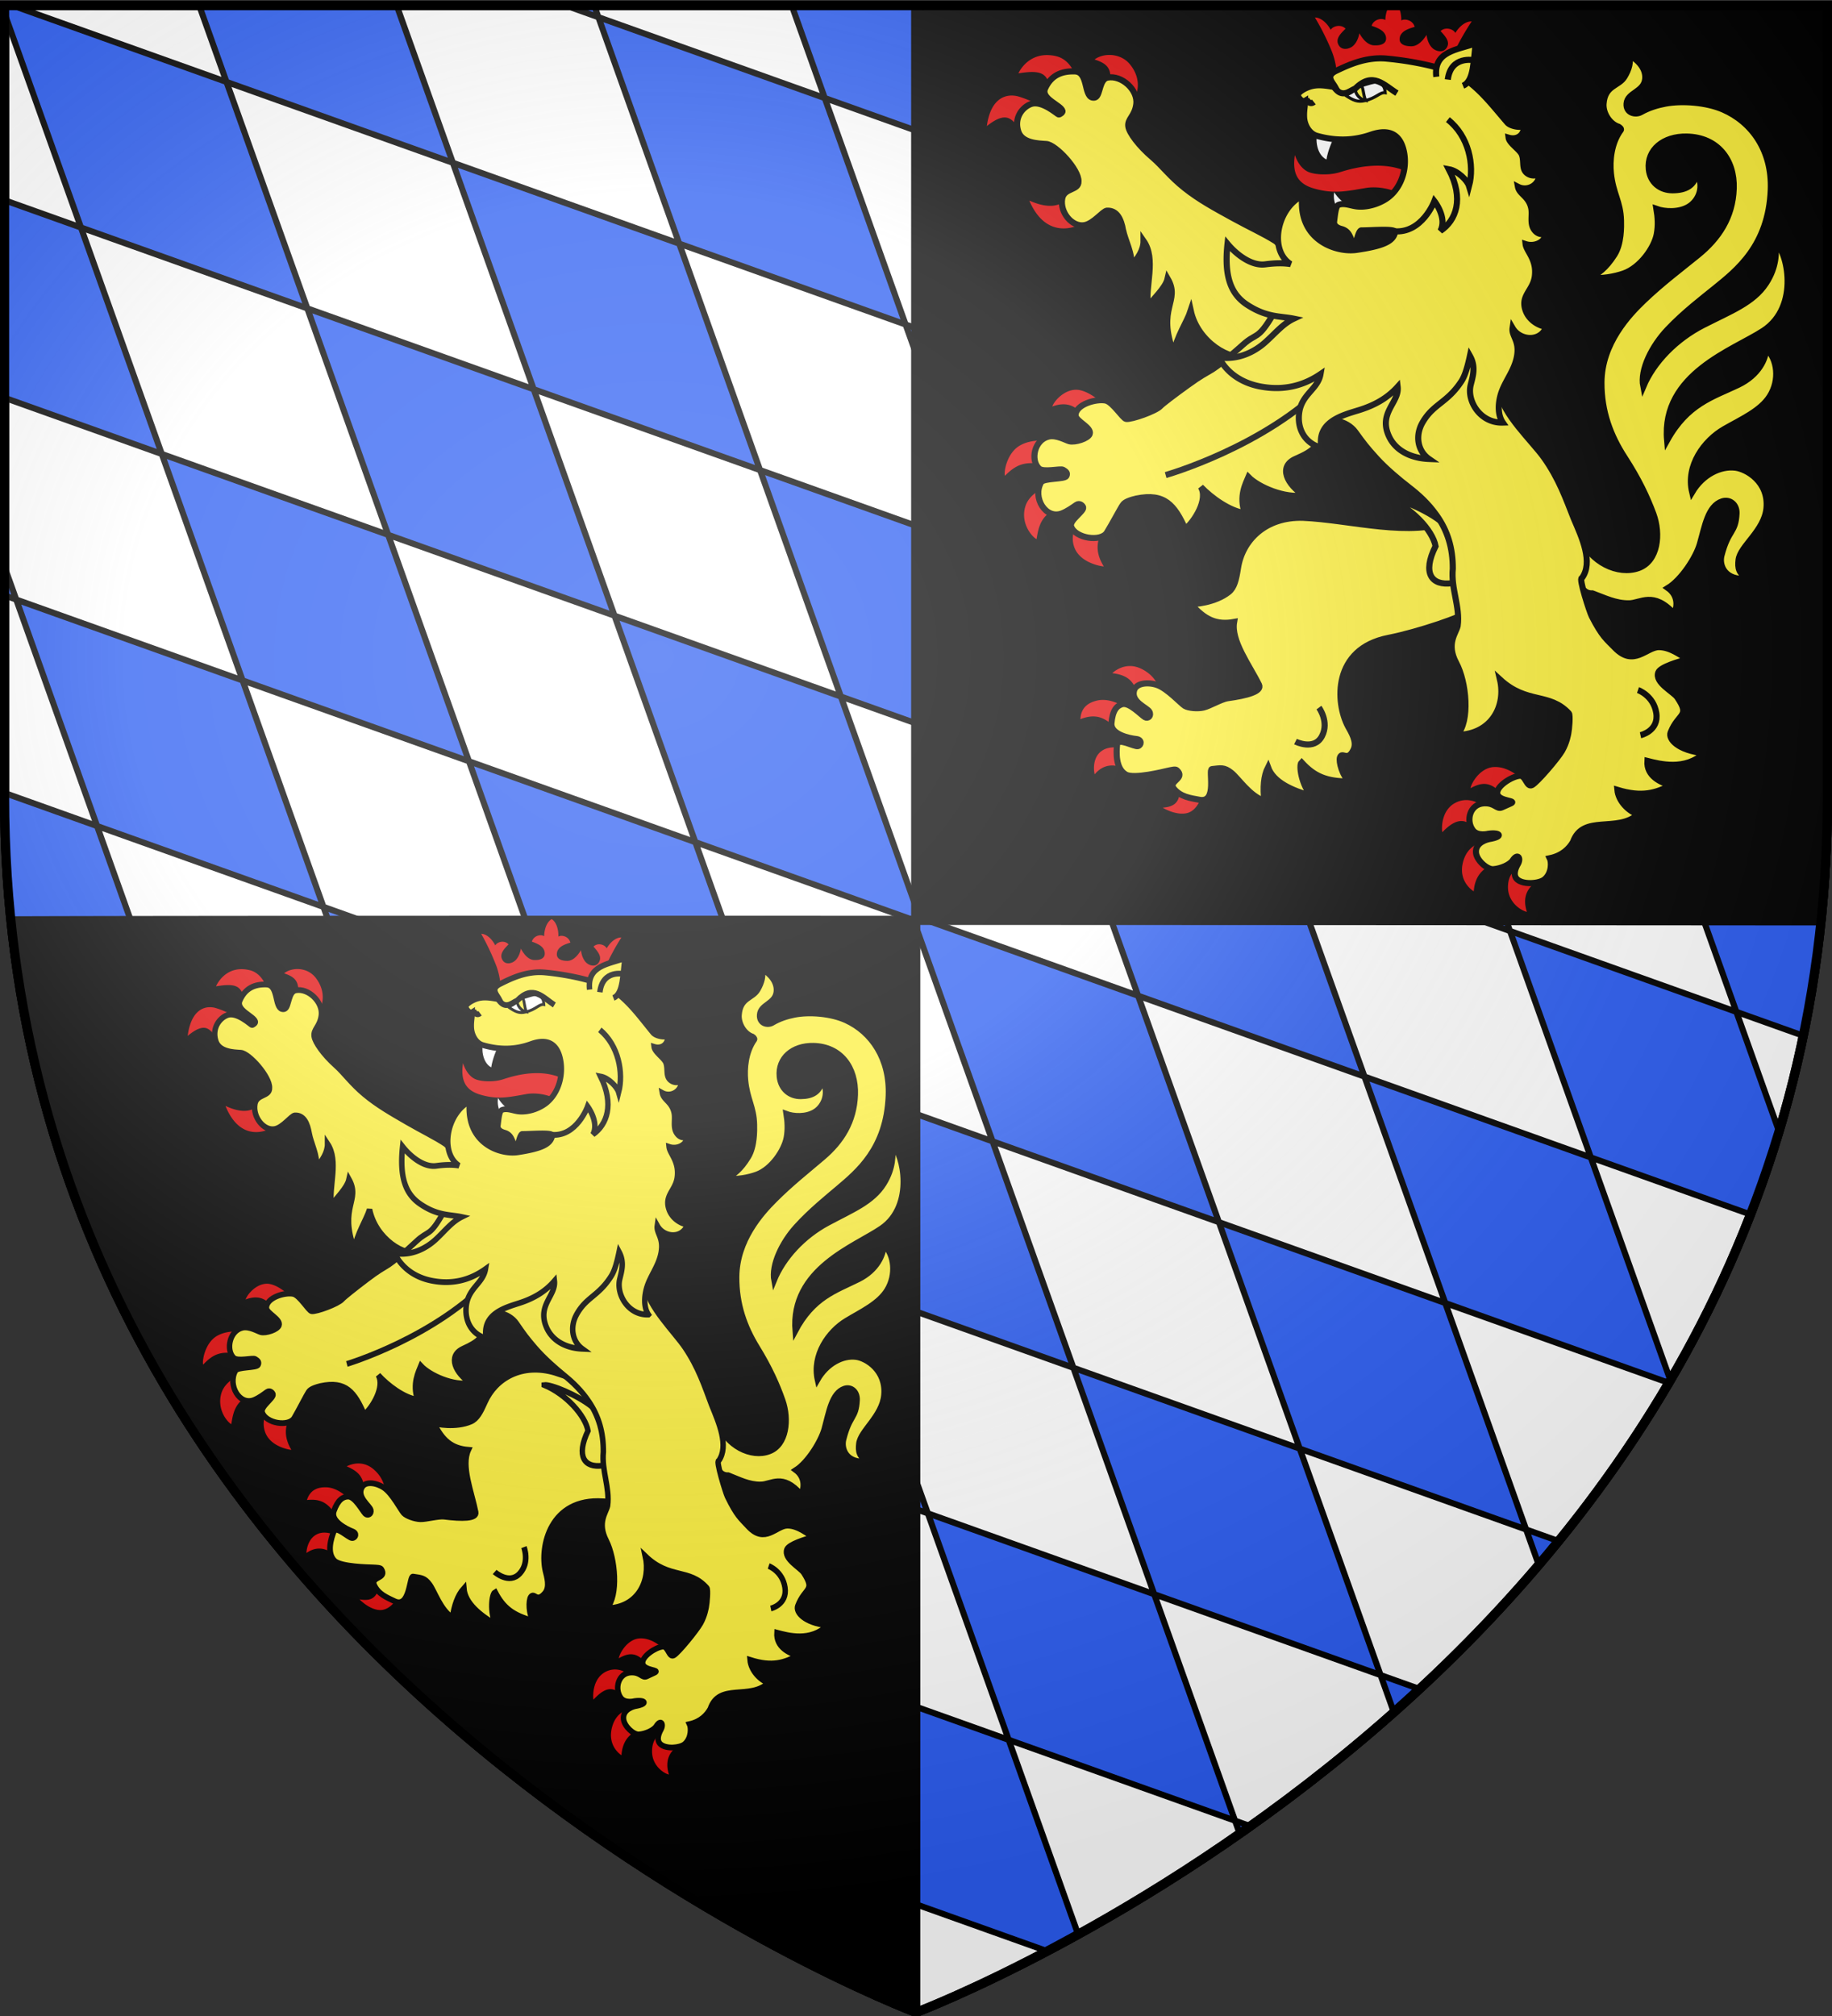 <svg xmlns="http://www.w3.org/2000/svg" xmlns:xlink="http://www.w3.org/1999/xlink" style="enable-background:new" height="660" width="600" version="1.0"><rect width="100%" height="100%" fill="#333333" stroke="none"/><defs><radialGradient cx="747.221" cy="220.836" r="300" fx="747.221" fy="220.836" id="d" xlink:href="#a" gradientUnits="userSpaceOnUse" gradientTransform="matrix(1.562 0 0 1.367 -952.518 -86.74)"/><linearGradient id="a"><stop style="stop-color:#fff;stop-opacity:.314" offset="0"/><stop style="stop-color:#fff;stop-opacity:.251" offset=".37"/><stop style="stop-color:#6b6b6b;stop-opacity:.125" offset=".72"/><stop style="stop-color:#000;stop-opacity:.125" offset="1"/></linearGradient></defs><g style="fill:#2b5df2;stroke:#000;stroke-width:3"><g style="fill:#fff" transform="matrix(-1 0 0 1 600 0)"><path d="M300 658.838s298.5-112.436 298.5-398.181V1.838H1.5v258.819C1.5 546.402 300 658.838 300 658.838Z" id="e"/><path d="M300 658.838S1.5 546.402 1.5 260.657V1.838h597v258.819c0 285.745-298.5 398.181-298.5 398.181z"/></g><path style="stroke-width:2" d="M300.094 301.318v2.366l24.98 69.962 74.137 26.471-26.47-74.137-69.073-24.662h-3.574zm72.646 24.662 74.137 26.471-18.264-51.144c-20.609-.003-42.784.004-64.681.006zm74.137 26.471 26.47 74.139 72.764 25.98c.249-.42.5-.84.746-1.263l-25.843-72.383zm74.137 26.473 51.965 18.555a368.54 368.54 0 0 0 9.521-27.512l-13.822-38.71-74.137-26.47zm-26.473-74.137-1.236-3.463-8.477-.006zm74.137 26.47 21.722 7.757a375.522 375.522 0 0 0 5.912-37.545c-8.932-.035-24.038-.055-38.298-.078zm-95.33 95.333-74.137-26.473 26.473 74.137 74.136 26.473zm26.472 74.137 3.934 11.015a450.434 450.434 0 0 0 6.172-7.408zm-74.136-26.473-74.14-26.47 26.474 74.136 74.136 26.47zm26.47 74.137 4.155 11.632a518.35 518.35 0 0 0 8.035-7.279zm-74.136-26.471-74.137-26.473 26.47 74.137 74.137 26.473zm26.47 74.137 1.354 3.789c1.028-.72 2.065-1.465 3.1-2.2zm-74.136-26.473-30.258-10.803v64.684l42.385 15.133a581.73 581.73 0 0 0 10.486-5.684zm-26.471-74.137-3.787-10.605v9.254zm47.664-47.664-26.47-74.137-24.981-8.92v64.684zM1.5 1.838h2.712L74.177 26.82l26.473 74.139-74.136-26.473L1.5 4.435Zm25.014 72.647 26.47 74.137L1.5 130.24l-.001-64.685Zm26.47 74.137 74.138 26.471 26.47 74.137-74.136-26.47zm26.472 74.138 26.472 74.135-74.137-26.47-26.472-74.136ZM5.319 196.289l-3.82-1.365v-9.333zm26.472 74.135 10.95 30.67-39.117.025A390.364 390.364 0 0 1 1.5 260.37v-.762zm74.137 26.471 11.634 4.155-10.15.004zm47.665-47.665 74.137 26.471 9.03 25.295c-23.007.009-43.518.018-64.673.029zm74.137 26.471-26.472-74.135 74.137 26.47 24.697 69.171v3.76h-1.604zm47.665-47.664-26.471-74.138 51.168 18.27v64.686zm-26.471-74.138-74.137-26.47-26.471-74.138 74.137 26.471Zm-26.471-74.137L195.98 5.627l74.138 26.472 26.471 74.134Zm74.137 26.471 3.502 1.252v8.557zM270.12 32.1l-10.805-30.26h40.777V42.8zM195.98 5.627l-10.61-3.789h9.259zM148.317 53.29 74.177 26.82 65.258 1.84h64.684zm26.47 74.138 26.472 74.137-74.136-26.473-26.472-74.135z"/><path d="M299.906 658.5S30.694 556.262 3.687 301.469c102.338-.393 592.688 0 592.688 0a390.395 390.395 0 0 0 2.125-40.75V2.188H299.906Z" style="fill:#000"/><g style="fill:#fcef3c;stroke-width:2" id="b"><path d="M370.291 217.548c-3.953-.105-6.707 2.668-7.023 3.217 7.272.682 7.675 3.47 9.73 8.47 2.728-1.87 5.137-3.472 6.718-4.322.117-1.136-1.705-4.554-5.856-6.484-1.269-.59-2.462-.852-3.569-.881zm-8.613 11.102a9.042 9.042 0 0 0-2.452.201c-6.032 1.386-5.849 5.876-5.904 7.366 6.648-2.968 9.182.279 13.137 3.531l3.093-8.105c-1.216-.85-4.376-2.821-7.874-2.993zm8.724 16.614s-5.359-2.285-9.197-.251c-4.138 2.192-3.701 7.66-2.867 9.559 3.452-4.953 8.128-3.838 11.655-1.354zm15.123 10.951c1.233 6.667-1.453 7.646-6.164 7.787 1.63 1.476 7.042 4.015 10.553 2.301 3.858-1.882 4.726-7.79 4.336-7.953z" style="fill:#e20909;stroke-width:1"/><path d="M426.797 169.514c-12.407-.382-19.929 7.433-21.33 16.365-.6 3.834-1.19 6.452-3.013 7.913-4.47 3.583-11.766 4.148-12.453 3.88 4.476 5.19 8.377 7.001 14.179 5.95-1.083 6.19 4.976 14.093 8.156 20.562 1.074 2.184-4.06 3.544-10.248 4.391-2.014.276-5.927 2.574-7.858 3.04-2 .484-5.04.202-6.222-.534-1.22-.76-5.67-5.657-8.998-6.812-3.095-1.075-6.933-.629-7.597 1.783-1.057 3.848 4.288 5.562 5.026 6.957.713 1.348-.443 2.375-1.45 1.788-1.197-.697-5.094-4.926-7.433-4.271-1.763.494-3.192 1.996-3.548 6.265-.302 3.62 5.835 4.914 8.15 5.156 1.886.196 1.68 2 .552 2.31-1.212.332-6.61-2.933-6.861-.482-.251 2.45-.535 7.8 2.85 9.784 2.661 1.56 12.49-.95 13.616-1.193 1.342-.29 2.65-.634 3.097-.226 3.04 2.77-3.042 3.541-.924 6.092 2.251 2.71 5.43 3.05 8.366 3.607 6.033 1.145 2.75-10.018 4.078-10.045 2.861-.3 3.976-.693 6.327 1.191s5.944 7.598 10.845 9.209c-.515-4.301-.247-8.147 1.184-10.984 1.795 4.973 7.944 7.597 14.17 9.353-3.174-3.613-4.155-10.024-3.184-10.968 4.163 4.529 8.024 6.249 15.709 6.268-2.324-1.72-3.596-6.575-3.119-7.916.732-2.056 2.486 1.617 4.458-2.546 1.244-2.624-.92-5.898-1.824-7.584-4.146-7.733-5.12-25.376 13.2-28.98 9.962-1.96 24.971-7.151 26.247-8.711 10.168-12.435.306-23.503-5.209-29.849-13.49 5.902-33.276-.075-48.939-.763z"/><path d="M431.965 231.655s3.44 4.632 1.001 9.327c-2.542 4.897-8.684 1.791-8.684 1.791"/></g><g style="fill:#fcef3c;stroke-width:2" id="c"><g style="fill:#e20909;stroke:none"><path d="M342.513 18.039c-5.561.177-8.278 4.434-8.962 5.973 9.792-1.588 9.133 1.247 11.36 6.938l8.339-3.607c-.991-2.994-2.701-7.851-7.353-8.948a12.87 12.87 0 0 0-3.384-.356zm20.889-.047c-1.874-.01-3.67.535-4.924 1.488 3.974 1.292 6.226 2.862 4.73 9.117l7.684 4.646c1.68-2.177 3.255-7.124-.794-12.147-1.732-2.15-4.286-3.09-6.696-3.104zm-31.953 13.29c-3.332-.053-7.17 2.078-8.247 9.993 8.206-6.462 8.675-.344 13.3 3.684l5.163-9.751s-3.486-2.245-8.022-3.588a8.253 8.253 0 0 0-2.194-.339zm20.204 31.066c-3.22 5.742-8.03 6.17-14.542 3.323 4.834 11.361 13.944 11.12 21.754 4.624zM490.681 251.154a8.293 8.293 0 0 0-1.686-.02c-4.194.392-7.031 4.975-7.39 6.902 4.117-2.183 6.83-2.14 10.981 2.584 1.429-1.461 3.551-3.457 5.687-5.475-.52-.712-3.717-3.575-7.592-3.991zm-9.42 10.848a7.633 7.633 0 0 0-4.081.573c-5.374 2.33-5.04 9.012-4.8 9.865 4.87-5.012 7.985-4.7 11.83-.047l1.1-8.476c-.446-.606-2.004-1.64-4.05-1.915zm5.058 13.671s-5.316.17-7.075 6.23c-1.758 6.054 2.34 9.23 3.427 9.905.334-4.741 2.888-8.493 8.721-9.243zm11.572 8.17c-1.302.788-3.969 1.894-4.012 6.537-.046 4.993 4.285 7.775 6.203 8.144-1.614-4.819.236-8.125 3.428-9.967zM352.53 127.598c-3.755-.082-7.14 3.379-7.897 5.479 4.024-1.449 6.816-.632 9.22 1.845l5.93-3.945s-3.262-2.83-6.498-3.321a5.863 5.863 0 0 0-.756-.058zm-10.938 16.617c-2.043-.051-5.25.185-7.828 1.798-4.04 2.53-5.058 8.524-4.633 9.745 3.948-3.967 6.974-5.086 14.484-3.325l.004-8.056s-.8-.13-2.027-.162zm2.2 14.776s-6.522 1.846-8.006 6.88c-1.583 5.37 2.047 9.748 3.696 10.638.645-3.771 1.387-9.18 8.985-10.444zm9.814 10.638c-1.123 2.175-3.19 5.424-1.797 9.432 1.696 4.882 7.94 6.223 9.697 6.394-3.135-5.135-2.245-8.623.097-13.427zM471.52 68.545c-4.4-1.206-8.643-2.361-12.162-4.63-3.278-2.114-8.173-3.025-12.108-2.365-6.33 1.062-10.414 2.01-16.907.159-5.467-1.558-7.162-5.09-6.255-10.946 1.206 3.464 3.16 5.179 5.004 5.75 2.374.737 6.586.872 9.854-.169 16.924-5.388 28.18-.07 32.574 12.2z"/><path d="M431.48 43.746c-.665 1.627-.44 6.756 2.946 8.487.47-2.894 1.85-6.22 2.89-7.908zm5.49 19.184c-.388 1.776.183 4.068 1.053 5.489l4.018-.782c-2.08-1.163-3.943-2.85-5.07-4.707z" style="fill:#fff"/><path d="M437.72 23.404c12.166-1.771 24.28-1.495 36.34.91.198-1.912.92-4.48 1.893-6.57a81.661 81.661 0 0 1 6.045-10.724c-1.604-.108-3.747 1.154-5.363 3.762-.591-1.199-3.14-2.153-4.83-.618 1.356 1.554 3.374 3.472 1.934 5.566-1.032 1.5-2.886 1.19-4.117.391-1.105-.716-2.103-2.33-2.411-4.693-1.595 2.566-3.373 3.723-4.95 3.723-2.632.001-3.912-.913-3.876-2.36.062-2.543 2.963-3.425 4.944-3.994-.588-2.208-3.246-2.79-4.391-2.105.055-3.07-1.061-5.294-2.467-6.075-1.442.71-2.668 2.876-2.766 5.944-1.11-.742-3.794-.293-4.491 1.883 1.95.667 4.803 1.693 4.738 4.235-.036 1.448-1.36 2.297-3.99 2.164-1.574-.079-3.292-1.323-4.757-3.966-.425 2.344-1.503 3.907-2.642 4.567-1.27.736-3.136.952-4.092-.597-1.335-2.164.777-3.978 2.209-5.463-1.612-1.617-4.205-.791-4.854.376-1.485-2.685-3.562-4.053-5.17-4.026a81.673 81.673 0 0 1 5.503 11.014c.867 2.136 1.46 4.737 1.562 6.656z"/></g><path d="M533.494 197.527c3.876-.04 7.981-4.102 14.794 3.383 1.328-2.684 1.116-6.204-2.003-8.408 4.464-2.727 9.166-9.976 10.437-14.374 1.657-5.73 2.64-12.457 7.308-13.987 2.477-.811 4.85 1.01 4.698 3.996-.33 6.483-2.668 5.015-4.93 13.711-.85 3.265 1.072 8.487 8.856 7.586-3.336-1.59-3.552-3.56-3.25-6.147.525-4.491 8.458-9.527 9.144-16.91.807-8.685-6.573-12.83-10.201-13.277-4.858-.599-10.704 2.199-14.15 8-2.068-8.665 3.928-16.848 10.536-20.648 5.537-3.183 11.844-5.925 14.863-10.663 3.404-5.342 2.553-12.22-1.127-15.709-.116 3.254-2.341 8.657-9.273 11.948-8.415 3.995-16.585 6.185-23.198 18.1-1.895-21.737 21.77-29.463 31.534-35.876 12.12-7.96 7.723-26.245 3.94-28.839.28 3.048.508 7.814-3.088 13.332-4.16 6.384-11.61 9.107-20.573 13.697-8.914 4.564-16.236 12.067-19.615 20.072-1.093-5.505 2.896-13.31 8.015-18.705 5.301-5.587 11.673-10.433 15.293-13.368 7.21-5.844 17.722-13.918 18.446-32.304.511-12.93-6.286-22.204-15.627-26.273-5.479-2.386-13.449-2.962-18.908-1.93-2.738.518-5.462 1.36-8.005 2.792-1.791 1.008-4.934.258-4.684-2.82.295-3.628 5.614-3.733 6.092-7.98.394-3.503-2.406-6.415-5.335-7.903.77 2.177.036 4.653-1.433 7.1-1.916 3.19-6.414 2.707-6.87 8.839-.226 3.067 1.95 6.599 4.95 7.55.36.223.962.706.717 1.036-3.2 4.308-3.674 10.122-3.255 14.177.698 6.772 3.142 9.226 3.304 15.482.051 1.95.166 7.573-2.16 11.205-2.869 4.478-5.367 6.211-8.161 7.564 3.99.366 8.23-.406 11.188-1.444 5.466-1.918 10.004-8.417 10.842-12.793.558-2.913.36-5.659-.09-8.341 2.716.973 7.416 1.243 10.658-.78 3.329-2.078 5.098-6.733 2.53-10.919-.77 4.139-3.59 5.562-7.87 5.597-4.071.034-7.38-2.55-7.827-6.878-.657-6.381 4.791-10.849 12.413-10.704 10.096.191 15.735 7.594 15.397 17.046-.338 9.473-5.009 16.311-11.701 21.752-5.75 4.674-11.808 9.2-17.774 14.91-4.653 4.455-13.804 13.92-13.847 26.839-.032 9.573 2.986 17.407 7.6 24.523 4.616 7.116 7.384 13.012 9.404 18.483 2.427 6.575 1.54 15.42-4.866 17.713-6.635 2.374-15.797-1.81-19.198-10.423-1.017 6.187-2.31 19.008 4.136 18.723 3.937 1.434 7.496 3.295 11.924 3.247zM367.823 75.357c.6 3.2 3.184 7.754 2.638 11.632 2.168-2.278 4.085-5.124 4.066-8.116 4.192 6.018.442 14.777 1.438 21.463 1.615-2.392 5.742-5.982 6.446-9.111 4.354 7.473-3.728 9.507 2.013 24.389.965-5.489 4.316-10.124 5.548-13.908 2.222 10.293 13.1 16.734 18.69 14.804 14.822 16.238 30.088 9.12 27.558-9.056 0 0-15.076-26.368-18.528-28.561-3.747-2.383-8.425-4.484-13.814-7.447-6.083-3.345-11.069-6.026-15.906-9.86-4.837-3.834-7.327-7.344-10.513-10.044-4.486-3.802-7.636-8.092-7.92-10.13-.35-2.492 2.073-3.255 2.611-7.254.64-4.758-4.835-9.629-9.404-8.753-2.605.5-2.426 5.294-3.76 6.31-.315.24-.71.334-1.242.207-2.786-.669-1.296-8.415-5.706-8.552-4.41-.138-7.776 1.29-9.74 5.556-1.578 3.43 5.24 5.472 5.68 7.435.099.44-.795 1.117-1.26 1.124-.306.004-5.5-4.761-9.073-3.426-2.785 1.04-5.586 4.436-4.163 8.943 1.23 3.898 6.609 3.976 9.204 4.146 3.077.202 10.707 8.4 10.526 12.23.129 3.077-4.681 2.046-5.327 5.604-.83 4.563 3.293 9.485 7.321 8.73 3.015-.566 5.924-4.56 7.302-4.74 3.369-.145 4.65 2.832 5.315 6.385zM454.085 162.87c8.11 3.196 15.09 10.679 16.082 15.934-4.448 8.88-1.304 13.007 5.301 12.13 5.391-.713 5.312-4.927 3.785-9.834-1.362-4.377-3.358-7.367-7.541-10.595-5.462-4.216-15.324-7.962-17.627-7.636z"/><path d="M515.168 275.658c3.283-9.224 14.433-2.904 21.31-9.03-3.135-1.07-6.435-4.379-6.765-8.043 8.24 2.502 12.544.954 17.585-1.462-3.343-.89-8.092-3.055-7.755-8.01 4.01 1.01 12.381 3.252 18.508-2.529-8.4-.87-11.766-4.605-10.891-6.805 2.585-6.5 6.529-5.04 2.154-11.502-1.229-1.816-7.471-4.837-6.187-8.155.682-1.76 6.782-3.584 9.716-4.301-1.64-.64-5.421-3.986-9.542-3.971-4.121.013-8.202 6.586-14.344.29-2.824-2.907-4.202-3.695-7.655-10.415-.694-1.351-4.385-12.7-3.226-12.458 3.825-5.144-.014-13.377-2.646-19.492-2.575-6.517-4.87-13.092-9.78-19.982-3.77-5.293-13.715-14.447-14.385-21.398-.874-9.01-1.249-18.61-.777-23.269 1.291-12.764 1.79-15.18-10.73-19.684-7.401-2.663-33.066-9.839-44.877 2.84-6.036 6.479-12.692 5.83-17.876 14.568-5.184 8.74-5.365 5.903-9.928 10.009-4.563 4.106-8.705 7.274-10.02 8.076-2.629 1.604-3.56 1.912-7.974 5.1-4.414 3.187-8.353 6.171-9.083 6.964-1.46 1.586-9.397 4.408-11.185 4.154-1.102-.156-4.345-5.525-6.703-6.024-2.956-.624-9.847 1.19-9.853 4.84-.004 1.955 5.425 3.976 4.619 6.143-.55 1.475-4.763 2.823-6.654 2.343-1.082-.274-4.224-2.13-6.76-1.54-4.737 1.103-6.049 7.771-3.17 10.473 1.462 1.374 7.015-.087 7.864.414.962.57 1.58 1.012 1.092 2.046-.53 1.122-7.451.607-8.292 2.063-2.864 4.958 1.513 12.285 6.872 10.156 1.8-.715 3.51-1.956 4.707-2.781 1.063-.732 2.088.259 2.209.84.276 1.322-4.647 4.244-3.938 6.258 1.363 3.875 9.738 5.13 11.702 1.99 1.524-2.436 4.608-8.232 5.195-9.013.293-.391.742-1.273 4.46-2.135 9.279-1.905 12.476 2.152 16.024 9.951 2.983-2.41 7.617-9.657 5.083-13.779 3.541 3.684 9.458 7.936 14.48 8.601-2.132-5.488.373-9.977 1.135-11.81 3.27 3.337 11.99 7.053 18.154 5.952-5.393-3.416-8.555-9.386-2.65-11.947 5.905-2.561 7.391-4.096 8.652-9.208 1.261-5.111 8.152-3.288 10.83.43 2.678 3.72 3.75 5.097 6.838 8.505 3.323 3.666 7.765 7.309 10.667 9.554 3.28 2.536 6.34 5.298 9.134 9.236 3.578 5.043 5.332 10.68 5.293 17.47-.655 6.522 2.461 12.403 1.59 18.75-.55 2.404-3.836 5.807-.46 12.114 3.376 6.308 4.556 19.16.298 23.567 11.456-.21 16.037-9.683 14.028-18.145 8.885 8.161 16.116 4.127 22.554 11.075.517.558.072 5.381-.18 6.518-.072.33-.461 3.01-2.064 5.773-1.418 2.445-8.146 10.335-9.82 11.184-1.725.874-2.055-3.213-4.01-3.055-2.585.208-7.95 3.527-7.337 6.014.596 2.42 6.622 2.049 4.372 3.053l-2.876 1.284c-1.768.789-2.257-1.554-5.949-1.319-4.536.29-5.938 5.637-3.575 8.804 1.554 2.083 5.065 1.157 5.065 1.157 3.885-.537 5.16.933.255 1.746 0 0-4.737.879-4.278 4.57.312 2.519 3.733 5.447 5.656 5.296 2.553-.2 5.45-1.527 6.327-2.87 1.643-2.518 2.87-.813 1.705 1.204-.662 1.146-1.82 3.615-.12 5.064 2.072 1.767 7.208 1.306 8.854-.064 2.519-2.098 2.296-5.82 1.737-6.928 4.085-.871 6.318-3.148 7.591-5.315z"/><path d="M381.767 155.526s32.613-9.243 53.03-30.192M536.46 225.91s5.066 1.757 5.985 7.469c.958 5.956-5.168 7.322-5.168 7.322"/><path d="M492.192 138.341c-1.747-2.527-1.565-6.255-.642-9.305 1.259-4.16 4.321-7.491 5.237-12.121 1.066-5.417-1.78-6.82-1.395-9.495 2.415 4.12 9.141 4.635 11.056-.396-2.998-.503-5.74-2.524-6.76-5.285-1.84-4.974 2.406-6.544 2.997-11.29.7-5.597-2.766-8.15-3.034-10.538 2.882.94 6.327-.522 6.68-3.449-1.509.504-3.076.074-4.07-1.59-1.19-1.996-.324-4.548-.755-6.692-.801-3.979-3.91-4.56-4.359-7.036 3.052 1.584 7.03-.439 7.023-4.22a3.56 3.56 0 0 1-3.775-.044c-2.197-1.385-1.093-3.88-1.95-6.222-.622-1.696-4.126-3.738-4.358-5.577 2.625.773 5.082-.646 5.062-3.777-1.348.55-4.437.026-5.48-1.18-4.881-5.649-8.33-10.305-14.03-14.348-4.62-3.278-16.44-5.775-25.575-6.588-6.733-.6-12.385 2.063-16.468 4-3.558 1.69-1.275 3.58-.305 5.326-3.081-.463-5.717-1.058-8.601-.043-1.664.585-3.823 1.907-3.626 2.833.113.536 1.344 2.302 2.35 1.7-.022 2.063-.419 3.222-.31 5.366.141 2.819 1.846 5.449 4.207 6.105 6.262 1.74 11.972 1.595 17.665-.368 7.709-2.657 10.246 1.71 10.963 6.358.722 4.687-.73 10.421-4.956 13.908-2.194 1.81-6.253 3.538-10.241 3.243-2.239-.166-4.421-1.318-6.364-.54-.99.398-1.182 3.601-1.447 5.35-.206 1.364.89 2.15 2.391 2.55 3.478.927 2.655 4.425 4.732 5.05.119-.918.958-4.594 1.808-4.592 3.414.008 11.246-.701 11.03.552-.545 3.151-4.226 4.591-12.635 5.824-6.524.957-19.27-3.15-17.734-17.734-8.467 4.3-10.895 17.943-3.844 22.38-2.512-.409-5.279-.309-8.303.084-4.492.584-9.37-3.133-12.35-6.708-1.122 10.38.922 16.338 6.387 19.922 6.495 4.26 10.934 3.679 15.297 4.576-3.618 1.703-6.178 4.955-9.463 7.845-3.69 3.248-9.076 5.771-15.069 4.81 2.606 5.106 7.49 8.342 13.38 9.503 7.95 1.567 14.502-.33 19.92-4.016-.837 4.925-6.044 6.5-6.955 12.457-.813 5.323 1.75 10.217 7.283 11.671-1.667-8.629 7.114-10.72 12.292-12.334 4.9-1.528 9.153-3.772 12.641-7.638.615 5.088-6.25 8.377-2.96 15.935 2.212 5.082 7.51 7.477 13.245 7.699-3.705-2.555-4.636-7.566-2.153-11.905 3.567-6.23 8.12-6.39 12.797-13.611 1.241-1.916 2.083-5.14 2.75-8.227 2.04 3.61.905 6.774.233 9.57-1.261 5.252 3.177 12.505 10.54 12.252z"/><path d="M470.407 25.147c-1.002-8.438 6.952-8.82 12.962-10.951-.882 5.331-.49 12.37-4.225 13.873"/><path style="fill:#fff;stroke-width:1" d="M440.646 31.175c2.507 1.679 4.019 2.345 6.335 1.78 3.768-.8 4.945-2.849 6.692-2.598-.126-1.48-.41-2.904-2.85-3.575-2.377.329-6.73 1.886-5.16 1.457.873-.238.697 2.66 1.622 4.71-.798-.065-3.148-1.251-3.4-3.592-1.267.841-1.374 1.144-3.24 1.818z"/><path style="fill:none" d="M456.5 75.71c9.277.856 13.279-9.87 13.279-9.87s4.304 5.473 1.972 9.758c5.126-3.408 7.834-10.447 2.752-20.198 3.034.543 6.097 3.725 6.63 5.513 1.822-6.863-.099-16.382-6.943-21.747m8.62-19.438s-7.649-1.68-8.64 6.328m-16.654 4.447c-4.14-2.53-7.857-7.246-13.593-1.56-2.22.985-4.332 3.26-6.942-.352m-6.68 4.798c-1.504 1.197-2.483-.987-2.483-.987"/></g><use width="1" height="1" xlink:href="#b" transform="matrix(.898 .241 -.241 .898 -160.488 194.37)"/><use width="1" height="1" xlink:href="#c" transform="matrix(.894 0 -.002 .94 -227.394 300.334)"/><use style="opacity:.8;fill:url(#d)" height="100%" width="100%" xlink:href="#e"/></g></svg>